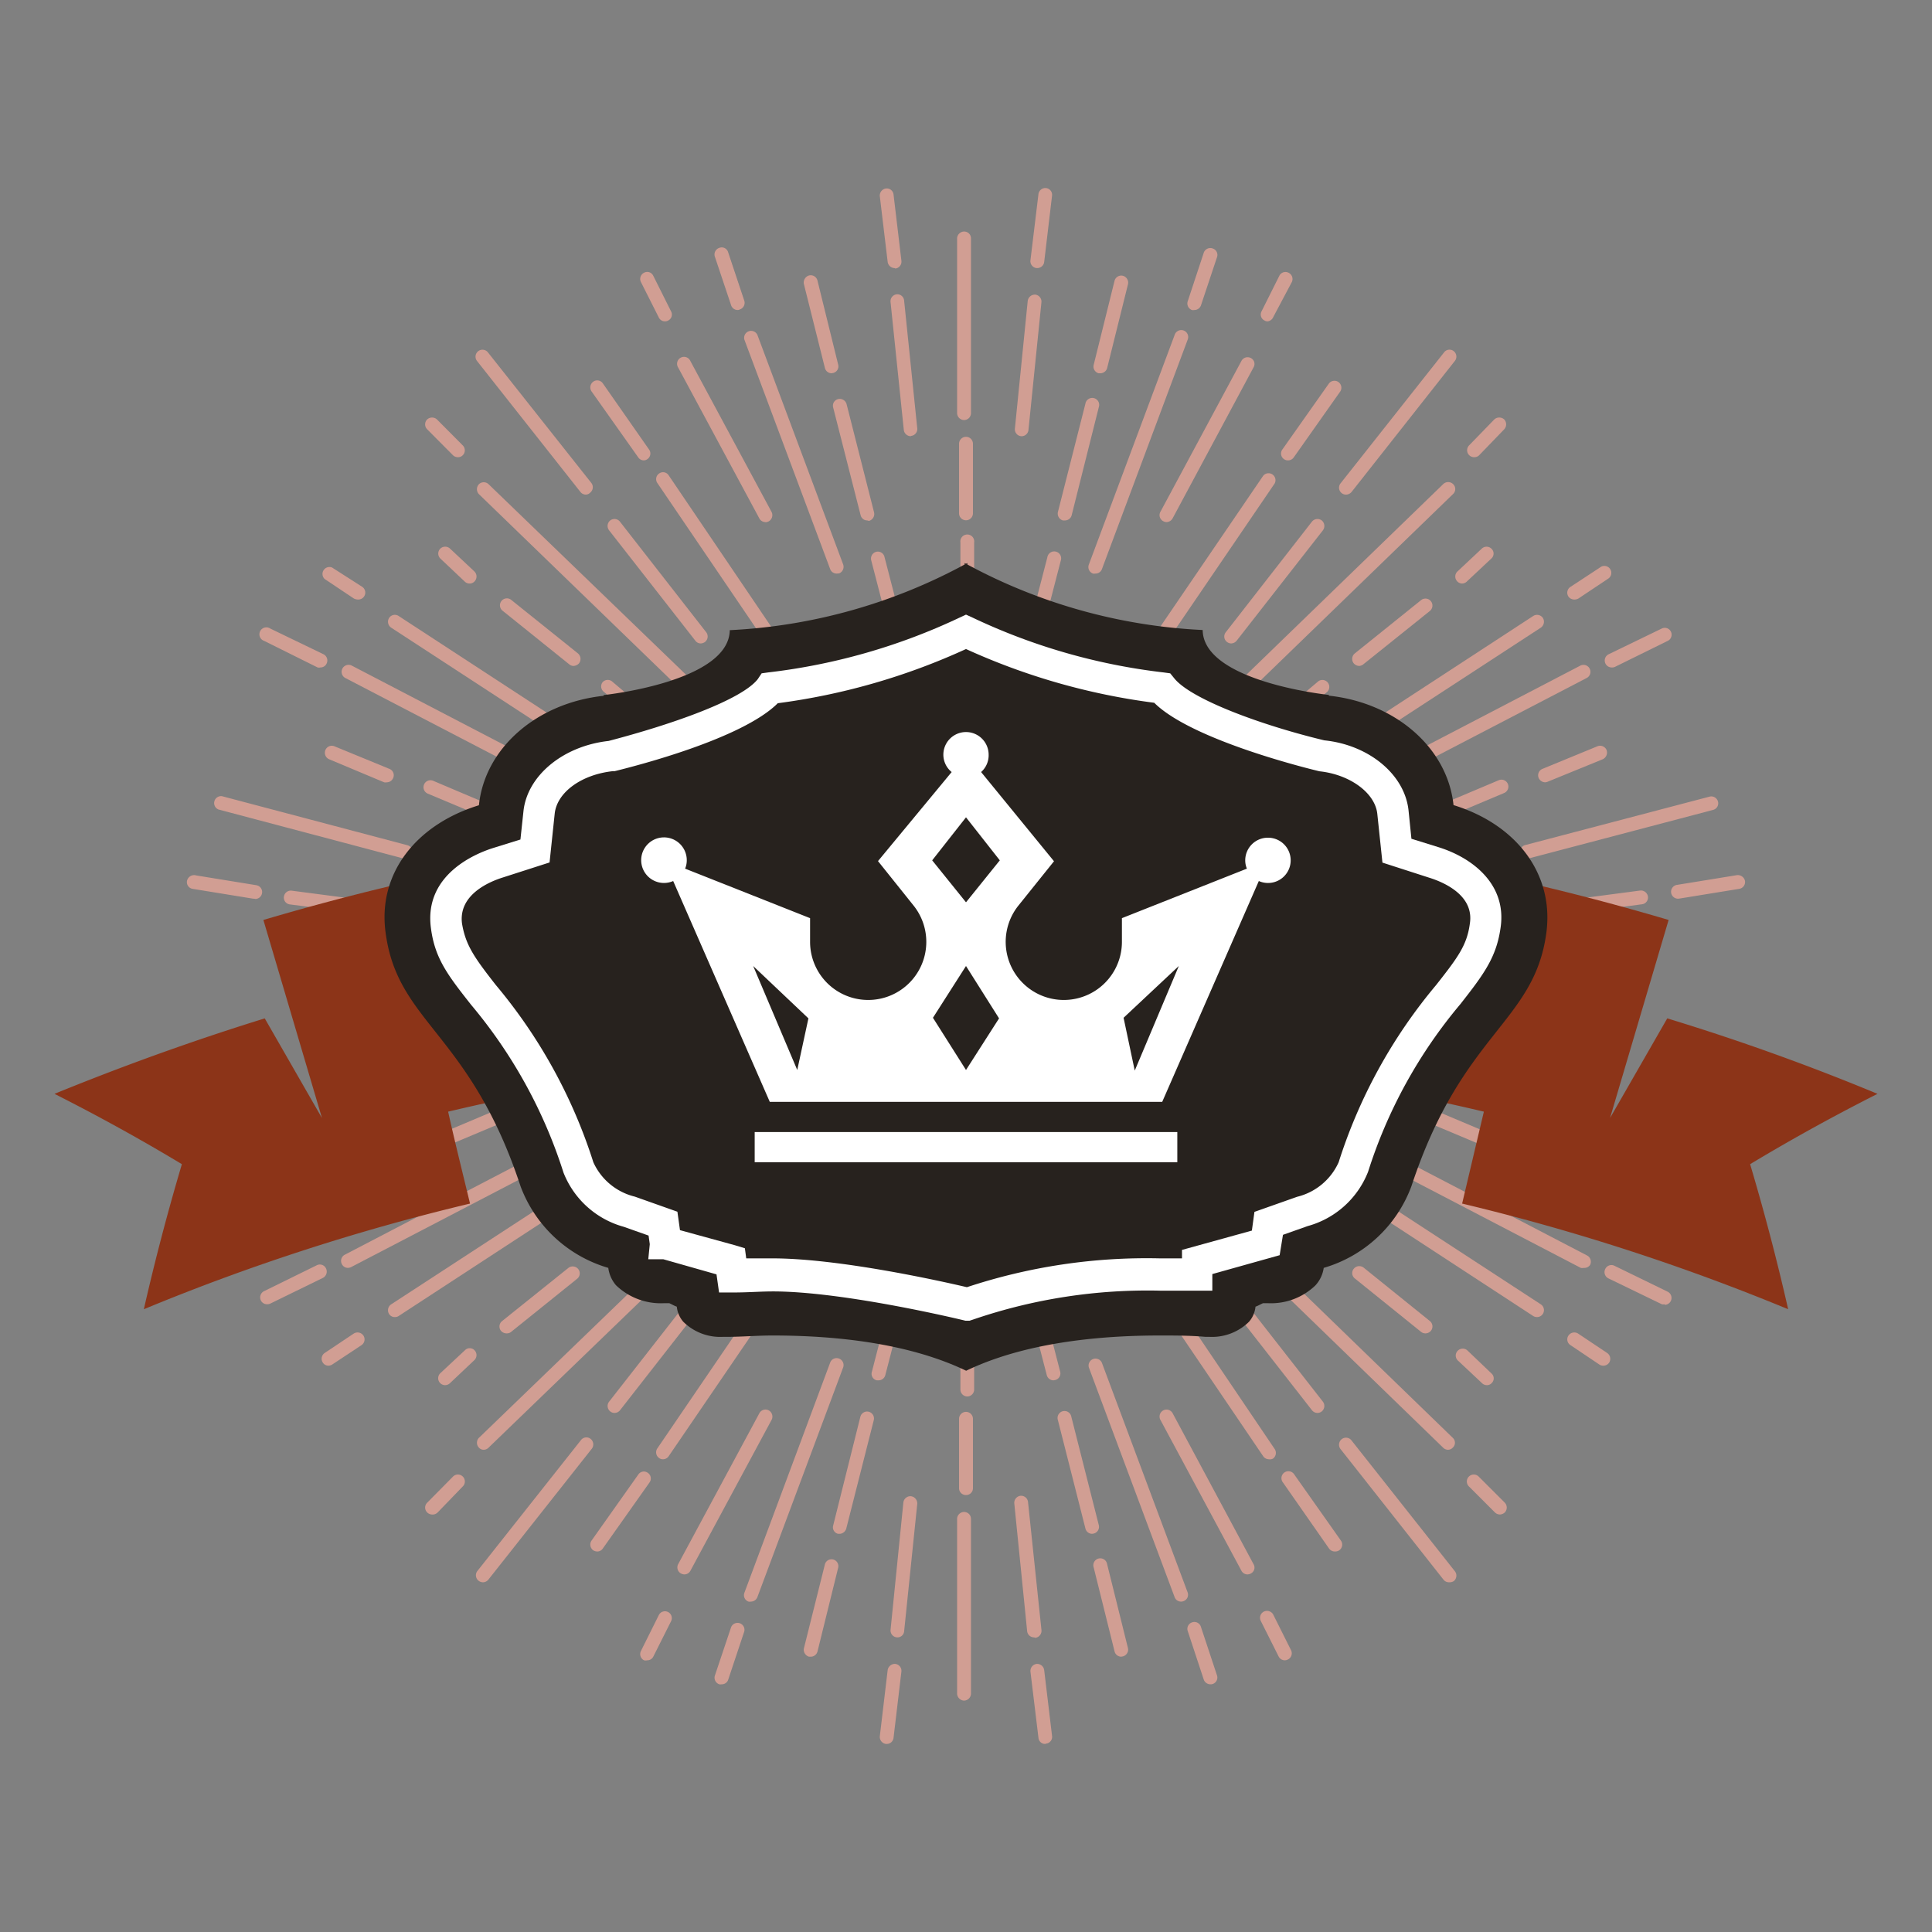 <svg xmlns="http://www.w3.org/2000/svg" viewBox="0 0 128 128"><rect x="0" y="0" width="128" height="128" fill="#808080" stroke="none"/><defs><style>.cls-1{fill:#d19e93;}.cls-2{fill:#8c3418;}.cls-3{fill:#27221e;}.cls-4{fill:#fff;}</style></defs><g id="Лучшее"><g id="Большие_06-17_2" data-name="Большие (06-17)"><g id="_06-11-2" data-name="06-11"><g id="_10_-_Брендирование-2" data-name="10 - Брендирование"><path class="cls-1" d="M30.35,61.37H30.3L19.21,59.92a.45.45,0,0,1-.4-.51.46.46,0,0,1,.52-.4l11.09,1.45a.46.46,0,0,1-.07.91Z"/><path class="cls-1" d="M16.84,59.54h-.07l-4-.65a.45.45,0,0,1-.38-.53A.48.48,0,0,1,13,58l4,.65a.46.46,0,0,1-.07.91Z"/><path class="cls-1" d="M37.52,59.54a.25.25,0,0,1-.12,0l-8.46-2.24a.46.46,0,0,1,.23-.89l8.47,2.25a.46.46,0,0,1-.12.9Z"/><path class="cls-1" d="M26.86,56.88l-.12,0L14.47,53.63a.46.46,0,0,1,.24-.88L27,56a.49.49,0,0,1,.34.56A.48.48,0,0,1,26.86,56.88Z"/><path class="cls-1" d="M39.23,56.86l-.18,0-3.42-1.39a.46.46,0,0,1-.25-.6.47.47,0,0,1,.6-.26L39.41,56a.46.46,0,0,1,.25.6A.47.47,0,0,1,39.23,56.86Z"/><path class="cls-1" d="M33.87,54.83a.35.35,0,0,1-.17,0l-5.36-2.25a.46.46,0,0,1,.36-.85L34.05,54a.45.45,0,0,1,.25.6A.47.47,0,0,1,33.87,54.83Z"/><path class="cls-1" d="M25.63,51.83a.53.53,0,0,1-.18,0L21.8,50.3a.47.47,0,0,1-.24-.61.46.46,0,0,1,.59-.25l3.65,1.5a.45.45,0,0,1,.25.6A.46.46,0,0,1,25.63,51.83Z"/><path class="cls-1" d="M37.09,52.26a.42.42,0,0,1-.21-.06l-14-7.28a.46.46,0,0,1,.43-.82l14,7.29a.45.45,0,0,1,.19.62A.44.44,0,0,1,37.09,52.26Z"/><path class="cls-1" d="M21.23,44.22a.41.41,0,0,1-.19,0L17.5,42.46a.46.46,0,1,1,.4-.82l3.54,1.71a.46.46,0,0,1,.2.61A.44.44,0,0,1,21.23,44.22Z"/><path class="cls-1" d="M42.23,52.15a.37.37,0,0,1-.24-.08L25.91,41.58a.47.47,0,0,1-.13-.64.45.45,0,0,1,.63-.13L42.48,51.3a.45.45,0,0,1,.13.64A.43.43,0,0,1,42.23,52.15Z"/><path class="cls-1" d="M23.7,39.72a.59.59,0,0,1-.26-.07l-1.93-1.29A.46.46,0,0,1,22,37.6L24,38.88a.46.46,0,0,1-.25.84Z"/><path class="cls-1" d="M44.48,49.47a.41.41,0,0,1-.29-.11L40,45.83a.45.45,0,0,1-.06-.65.46.46,0,0,1,.65,0l4.18,3.53a.46.46,0,0,1,0,.65A.48.48,0,0,1,44.48,49.47Z"/><path class="cls-1" d="M38,44.12a.44.44,0,0,1-.29-.11l-4.39-3.53a.46.46,0,1,1,.57-.72l4.4,3.53a.48.48,0,0,1,.07.66A.53.53,0,0,1,38,44.12Z"/><path class="cls-1" d="M31.11,38.66a.45.45,0,0,1-.31-.12L29.17,37a.46.46,0,0,1,0-.65.47.47,0,0,1,.65,0l1.62,1.52a.47.47,0,0,1,0,.65A.43.43,0,0,1,31.11,38.66Z"/><path class="cls-1" d="M46,46.37a.45.45,0,0,1-.31-.12L31.73,32.74a.48.48,0,0,1,0-.66.46.46,0,0,1,.64,0l14,13.51a.47.47,0,0,1,0,.66A.43.43,0,0,1,46,46.37Z"/><path class="cls-1" d="M30.34,30.29a.46.46,0,0,1-.33-.13L28.3,28.44a.46.46,0,0,1,0-.65.48.48,0,0,1,.65,0l1.71,1.72a.46.46,0,0,1,0,.65A.42.42,0,0,1,30.34,30.29Z"/><path class="cls-1" d="M38.82,32.77a.46.46,0,0,1-.36-.17L31.6,23.91a.46.46,0,0,1,.73-.56L39.18,32a.46.46,0,0,1-.08.64A.42.42,0,0,1,38.82,32.77Z"/><path class="cls-1" d="M46.42,42.63a.45.45,0,0,1-.35-.18l-5.72-7.32a.47.47,0,0,1,.08-.65.46.46,0,0,1,.65.09l5.71,7.32a.46.46,0,0,1-.08.64A.51.51,0,0,1,46.42,42.63Z"/><path class="cls-1" d="M51.66,43.58a.46.46,0,0,1-.38-.2L43.55,32a.45.45,0,0,1,.12-.63.44.44,0,0,1,.63.12L52,42.86a.46.46,0,0,1-.12.64A.5.5,0,0,1,51.66,43.58Z"/><path class="cls-1" d="M42.66,30.5a.44.44,0,0,1-.37-.19l-3.1-4.38a.47.47,0,0,1,.11-.64.45.45,0,0,1,.64.11L43,29.78a.45.45,0,0,1-.11.64A.4.4,0,0,1,42.66,30.5Z"/><path class="cls-1" d="M50.71,34.59a.46.46,0,0,1-.4-.24l-5.38-10a.46.46,0,1,1,.81-.43l5.38,10a.47.47,0,0,1-.41.68Z"/><path class="cls-1" d="M44.05,21.29a.45.45,0,0,1-.4-.25l-1.19-2.36a.46.46,0,0,1,.21-.61.44.44,0,0,1,.61.2l1.18,2.36a.44.44,0,0,1-.2.61A.41.41,0,0,1,44.05,21.29Z"/><path class="cls-1" d="M55.43,38a.45.45,0,0,1-.43-.3L49.32,22.51a.46.46,0,0,1,.86-.32l5.68,15.2a.47.47,0,0,1-.27.6Z"/><path class="cls-1" d="M48.87,20.54a.46.46,0,0,1-.43-.31L47.36,17a.46.46,0,0,1,.3-.58.44.44,0,0,1,.58.29l1.07,3.21a.46.46,0,0,1-.29.58A.36.36,0,0,1,48.87,20.54Z"/><path class="cls-1" d="M59.16,41.33a.45.45,0,0,1-.44-.35l-1-3.86a.46.46,0,0,1,.33-.56.45.45,0,0,1,.55.34l1,3.86a.46.46,0,0,1-.34.55Z"/><path class="cls-1" d="M57.46,34.48a.45.45,0,0,1-.44-.34L55.2,27a.45.45,0,0,1,.33-.56.47.47,0,0,1,.56.34l1.82,7.17a.47.47,0,0,1-.34.56Z"/><path class="cls-1" d="M55.09,24.73a.46.46,0,0,1-.44-.36l-1.39-5.55a.49.49,0,0,1,.34-.57.46.46,0,0,1,.56.34l1.37,5.56a.45.45,0,0,1-.33.56Z"/><path class="cls-1" d="M60.34,28.9a.47.47,0,0,1-.46-.41L59,20a.46.46,0,0,1,.41-.5.45.45,0,0,1,.49.41l.87,8.46a.46.46,0,0,1-.41.51Z"/><path class="cls-1" d="M59.26,17.76a.47.47,0,0,1-.45-.41L58.29,13a.47.47,0,0,1,.4-.51.45.45,0,0,1,.51.4l.52,4.38a.46.46,0,0,1-.39.52Z"/><path class="cls-1" d="M97.64,61.37a.46.46,0,0,1-.06-.91L108.67,59a.47.47,0,0,1,.51.4.45.45,0,0,1-.39.51L97.7,61.37Z"/><path class="cls-1" d="M111.15,59.54a.46.46,0,0,1-.07-.91l4-.65a.49.49,0,0,1,.53.38.46.46,0,0,1-.39.53l-4,.65Z"/><path class="cls-1" d="M90.48,59.54A.44.44,0,0,1,90,59.2a.45.45,0,0,1,.31-.56l8.47-2.25a.46.46,0,0,1,.57.33.47.47,0,0,1-.33.56l-8.47,2.24A.2.2,0,0,1,90.48,59.54Z"/><path class="cls-1" d="M101.14,56.88A.46.46,0,0,1,101,56l12.26-3.22a.46.46,0,0,1,.56.32.45.45,0,0,1-.33.56l-12.27,3.23Z"/><path class="cls-1" d="M88.77,56.86a.46.46,0,0,1-.18-.88L92,54.58a.48.48,0,0,1,.6.26.47.47,0,0,1-.25.6l-3.43,1.39Z"/><path class="cls-1" d="M94.12,54.83a.46.46,0,0,1-.42-.28.45.45,0,0,1,.24-.6l5.36-2.26a.46.46,0,0,1,.6.25.46.46,0,0,1-.25.6L94.3,54.79A.39.39,0,0,1,94.12,54.83Z"/><path class="cls-1" d="M102.37,51.83a.48.48,0,0,1-.43-.29.46.46,0,0,1,.25-.6l3.65-1.5a.47.47,0,0,1,.6.25.49.49,0,0,1-.25.61l-3.65,1.49A.47.47,0,0,1,102.37,51.83Z"/><path class="cls-1" d="M90.9,52.26a.45.45,0,0,1-.4-.25.45.45,0,0,1,.2-.62l14-7.29a.46.46,0,0,1,.42.82l-14,7.28A.43.43,0,0,1,90.9,52.26Z"/><path class="cls-1" d="M106.76,44.22a.46.46,0,0,1-.19-.87l3.53-1.71a.45.45,0,1,1,.39.82L107,44.18A.45.45,0,0,1,106.76,44.22Z"/><path class="cls-1" d="M85.76,52.15a.46.46,0,0,1-.38-.21.47.47,0,0,1,.13-.64l16.07-10.49a.47.47,0,0,1,.64.13.48.48,0,0,1-.13.64L86,52.07A.38.38,0,0,1,85.76,52.15Z"/><path class="cls-1" d="M104.3,39.72a.47.47,0,0,1-.39-.2.46.46,0,0,1,.14-.64L106,37.6a.46.46,0,1,1,.51.76l-1.93,1.29A.55.55,0,0,1,104.3,39.72Z"/><path class="cls-1" d="M83.51,49.47a.47.47,0,0,1-.34-.16.45.45,0,0,1,0-.65l4.18-3.53a.46.46,0,0,1,.59.7l-4.18,3.53A.43.43,0,0,1,83.51,49.47Z"/><path class="cls-1" d="M90.05,44.12a.51.51,0,0,1-.36-.17.47.47,0,0,1,.07-.66l4.39-3.53a.46.46,0,1,1,.58.72L90.34,44A.48.48,0,0,1,90.05,44.12Z"/><path class="cls-1" d="M96.89,38.66a.44.44,0,0,1-.34-.14.46.46,0,0,1,0-.65l1.62-1.52a.46.46,0,0,1,.64,0,.44.44,0,0,1,0,.65l-1.61,1.51A.47.47,0,0,1,96.89,38.66Z"/><path class="cls-1" d="M82,46.37a.44.44,0,0,1-.33-.13.47.47,0,0,1,0-.66L95.62,32.07a.47.47,0,0,1,.65,0,.45.45,0,0,1,0,.66L82.31,46.25A.45.45,0,0,1,82,46.37Z"/><path class="cls-1" d="M97.66,30.29a.46.46,0,0,1-.33-.78L99,27.79a.49.49,0,0,1,.66,0,.48.48,0,0,1,0,.65L98,30.16A.45.45,0,0,1,97.66,30.29Z"/><path class="cls-1" d="M89.18,32.77a.46.46,0,0,1-.37-.74l6.86-8.68a.45.45,0,0,1,.65-.08.46.46,0,0,1,.07.64L89.54,32.6A.49.49,0,0,1,89.18,32.77Z"/><path class="cls-1" d="M81.56,42.63a.47.47,0,0,1-.27-.1.45.45,0,0,1-.08-.64l5.71-7.33a.47.47,0,0,1,.65-.08.48.48,0,0,1,.08.65l-5.72,7.32A.49.49,0,0,1,81.56,42.63Z"/><path class="cls-1" d="M76.33,43.58a.52.52,0,0,1-.26-.08.46.46,0,0,1-.11-.64l7.73-11.34a.46.46,0,0,1,.76.51L76.72,43.38A.49.49,0,0,1,76.33,43.58Z"/><path class="cls-1" d="M85.33,30.5a.42.42,0,0,1-.26-.08.45.45,0,0,1-.11-.64l3.09-4.38a.46.46,0,0,1,.75.53l-3.09,4.38A.45.45,0,0,1,85.33,30.5Z"/><path class="cls-1" d="M77.29,34.59a.43.43,0,0,1-.22-.06.45.45,0,0,1-.19-.62l5.37-10a.46.46,0,0,1,.62-.19.44.44,0,0,1,.18.62l-5.36,10A.48.48,0,0,1,77.29,34.59Z"/><path class="cls-1" d="M84,21.29a.36.36,0,0,1-.21-.05.44.44,0,0,1-.21-.61l1.18-2.36a.45.45,0,0,1,.61-.2.46.46,0,0,1,.22.61L84.36,21A.48.48,0,0,1,84,21.29Z"/><path class="cls-1" d="M72.57,38a.41.41,0,0,1-.16,0,.46.46,0,0,1-.27-.6l5.68-15.2a.46.46,0,1,1,.86.32L73,37.72A.45.45,0,0,1,72.57,38Z"/><path class="cls-1" d="M79.12,20.54a.39.39,0,0,1-.15,0,.46.46,0,0,1-.28-.58l1.06-3.21a.46.46,0,0,1,.59-.29.45.45,0,0,1,.29.58l-1.07,3.21A.47.47,0,0,1,79.12,20.54Z"/><path class="cls-1" d="M68.83,41.33l-.11,0a.46.46,0,0,1-.33-.55l1-3.86a.46.46,0,1,1,.89.22l-1,3.86A.46.46,0,0,1,68.83,41.33Z"/><path class="cls-1" d="M70.53,34.48h-.11a.47.47,0,0,1-.33-.56l1.82-7.17a.46.46,0,1,1,.89.22L71,34.14A.46.46,0,0,1,70.53,34.48Z"/><path class="cls-1" d="M72.91,24.73l-.12,0a.46.46,0,0,1-.33-.56l1.38-5.56a.46.46,0,0,1,.55-.34.47.47,0,0,1,.34.57l-1.38,5.55A.47.47,0,0,1,72.91,24.73Z"/><path class="cls-1" d="M67.65,28.9h0a.46.46,0,0,1-.41-.51l.85-8.46a.48.48,0,0,1,.51-.41A.47.47,0,0,1,69,20l-.86,8.47A.46.46,0,0,1,67.65,28.9Z"/><path class="cls-1" d="M68.73,17.76h-.06a.46.46,0,0,1-.4-.52l.53-4.38a.46.46,0,0,1,.5-.4.45.45,0,0,1,.4.51l-.52,4.39A.46.46,0,0,1,68.73,17.76Z"/><path class="cls-1" d="M64.09,41a.45.45,0,0,1-.46-.46V35.94a.46.46,0,1,1,.91,0v4.61A.45.45,0,0,1,64.09,41Z"/><path class="cls-1" d="M64,34.47a.46.46,0,0,1-.46-.46V29.4a.46.46,0,0,1,.92,0V34A.46.46,0,0,1,64,34.47Z"/><path class="cls-1" d="M63.87,27.83a.47.47,0,0,1-.46-.46V15.8a.47.47,0,0,1,.46-.46.45.45,0,0,1,.46.46V27.37A.46.46,0,0,1,63.87,27.83Z"/><path class="cls-1" d="M35.8,73.45a.45.45,0,0,1-.42-.29.46.46,0,0,1,.25-.6l3.42-1.39a.48.48,0,0,1,.61.25.47.47,0,0,1-.25.6L36,73.42A1.13,1.13,0,0,1,35.8,73.45Z"/><path class="cls-1" d="M28.52,76.34a.47.47,0,0,1-.42-.28.45.45,0,0,1,.24-.6L33.7,73.2a.47.47,0,0,1,.6.25.45.45,0,0,1-.25.6L28.7,76.3A.39.39,0,0,1,28.52,76.34Z"/><path class="cls-1" d="M22,78.59a.46.46,0,0,1-.42-.28.45.45,0,0,1,.24-.6l3.65-1.51a.47.47,0,0,1,.6.25.46.46,0,0,1-.25.61l-3.65,1.5A.47.47,0,0,1,22,78.59Z"/><path class="cls-1" d="M23.05,84a.44.44,0,0,1-.4-.25.46.46,0,0,1,.19-.62l14-7.29a.46.46,0,0,1,.61.2.45.45,0,0,1-.19.62l-14,7.29A.54.54,0,0,1,23.05,84Z"/><path class="cls-1" d="M17.7,86.41a.45.45,0,0,1-.42-.26.46.46,0,0,1,.22-.61L21,83.82a.45.45,0,0,1,.6.22.47.47,0,0,1-.2.62L17.9,86.37A.48.48,0,0,1,17.7,86.41Z"/><path class="cls-1" d="M26.16,87.26a.44.44,0,0,1-.38-.2.47.47,0,0,1,.13-.64L42,75.93a.45.45,0,1,1,.49.76L26.41,87.19A.43.43,0,0,1,26.16,87.26Z"/><path class="cls-1" d="M21.77,90.48a.44.44,0,0,1-.38-.2.46.46,0,0,1,.12-.64l1.93-1.29a.47.47,0,0,1,.64.14.46.46,0,0,1-.13.63L22,90.41A.51.51,0,0,1,21.77,90.48Z"/><path class="cls-1" d="M40.3,83a.46.46,0,0,1-.35-.17.44.44,0,0,1,.06-.64l4.18-3.54a.45.45,0,0,1,.64,0,.46.46,0,0,1,0,.65L40.6,82.88A.46.46,0,0,1,40.3,83Z"/><path class="cls-1" d="M33.56,88.34a.5.5,0,0,1-.37-.17.46.46,0,0,1,.08-.65L37.66,84a.47.47,0,0,1,.65.08.46.46,0,0,1-.07.64l-4.4,3.54A.46.46,0,0,1,33.56,88.34Z"/><path class="cls-1" d="M29.48,91.77a.46.46,0,0,1-.31-.79l1.63-1.52a.44.44,0,0,1,.64,0,.46.46,0,0,1,0,.64L29.8,91.65A.47.47,0,0,1,29.48,91.77Z"/><path class="cls-1" d="M32.05,96.05a.41.41,0,0,1-.32-.14.47.47,0,0,1,0-.65l14-13.51a.45.45,0,0,1,.64,0,.46.46,0,0,1,0,.65l-14,13.51A.44.44,0,0,1,32.05,96.05Z"/><path class="cls-1" d="M28.62,100.34a.47.47,0,0,1-.32-.14.45.45,0,0,1,0-.64L30,97.84a.46.46,0,1,1,.65.65L29,100.2A.47.47,0,0,1,28.62,100.34Z"/><path class="cls-1" d="M32,104.83a.48.48,0,0,1-.29-.1.46.46,0,0,1-.08-.65l6.86-8.67a.45.45,0,0,1,.64-.08.47.47,0,0,1,.08.65l-6.85,8.67A.47.47,0,0,1,32,104.83Z"/><path class="cls-1" d="M40.71,93.61a.44.44,0,0,1-.28-.1.46.46,0,0,1-.08-.64l5.72-7.32a.45.45,0,0,1,.64-.08.47.47,0,0,1,.08.65l-5.71,7.31A.46.46,0,0,1,40.71,93.61Z"/><path class="cls-1" d="M43.93,96.68a.4.4,0,0,1-.26-.08.46.46,0,0,1-.12-.64l7.73-11.34a.46.46,0,1,1,.76.52L44.3,96.48A.45.45,0,0,1,43.93,96.68Z"/><path class="cls-1" d="M39.57,102.79a.53.53,0,0,1-.27-.08.47.47,0,0,1-.11-.64l3.1-4.38a.44.44,0,0,1,.63-.11.45.45,0,0,1,.11.64l-3.09,4.37A.44.44,0,0,1,39.57,102.79Z"/><path class="cls-1" d="M45.34,104.31a.55.55,0,0,1-.22-.06.46.46,0,0,1-.19-.62l5.38-10a.46.46,0,0,1,.62-.19.47.47,0,0,1,.19.63l-5.38,10A.46.46,0,0,1,45.34,104.31Z"/><path class="cls-1" d="M42.88,110a.5.5,0,0,1-.21,0,.46.46,0,0,1-.21-.61L43.65,107a.45.45,0,1,1,.81.41l-1.18,2.35A.44.44,0,0,1,42.88,110Z"/><path class="cls-1" d="M49.75,106.11a.41.41,0,0,1-.16,0,.45.45,0,0,1-.27-.59L55,90.28a.45.45,0,0,1,.59-.27.46.46,0,0,1,.27.59l-5.68,15.21A.46.46,0,0,1,49.75,106.11Z"/><path class="cls-1" d="M47.8,111.59a.35.35,0,0,1-.14,0,.46.46,0,0,1-.3-.57l1.08-3.22a.46.46,0,0,1,.87.29l-1.07,3.21A.45.45,0,0,1,47.8,111.59Z"/><path class="cls-1" d="M58.19,91.45l-.1,0a.44.44,0,0,1-.33-.55l1-3.87a.47.47,0,0,1,.55-.33.47.47,0,0,1,.34.56l-1,3.86A.46.46,0,0,1,58.19,91.45Z"/><path class="cls-1" d="M55.64,101.62l-.11,0a.44.44,0,0,1-.33-.55L57,93.87a.46.46,0,0,1,.55-.34.46.46,0,0,1,.34.56l-1.82,7.17A.48.48,0,0,1,55.64,101.62Z"/><path class="cls-1" d="M53.71,109.76l-.11,0a.48.48,0,0,1-.34-.55l1.39-5.56a.45.45,0,1,1,.88.22l-1.37,5.55A.46.46,0,0,1,53.71,109.76Z"/><path class="cls-1" d="M59.48,108.48h0A.46.46,0,0,1,59,108l.85-8.45a.47.47,0,0,1,.51-.42.48.48,0,0,1,.41.51l-.87,8.45A.44.44,0,0,1,59.48,108.48Z"/><path class="cls-1" d="M58.75,115.54h-.06a.47.47,0,0,1-.4-.51l.52-4.38a.48.48,0,0,1,.52-.41.46.46,0,0,1,.39.51l-.52,4.38A.45.45,0,0,1,58.75,115.54Z"/><path class="cls-1" d="M92.2,73.45a1,1,0,0,1-.18,0L88.59,72a.46.46,0,0,1-.25-.6.46.46,0,0,1,.6-.25l3.43,1.39a.46.46,0,0,1-.17.89Z"/><path class="cls-1" d="M99.48,76.34a.39.39,0,0,1-.18,0l-5.36-2.25a.45.45,0,0,1-.24-.6.46.46,0,0,1,.6-.25l5.35,2.26a.46.46,0,0,1,.25.6A.47.47,0,0,1,99.48,76.34Z"/><path class="cls-1" d="M106,78.59a.51.51,0,0,1-.17,0l-3.65-1.5a.46.46,0,0,1,.35-.86l3.65,1.51a.46.46,0,0,1,.25.6A.48.48,0,0,1,106,78.59Z"/><path class="cls-1" d="M104.94,84a.54.54,0,0,1-.21,0l-14-7.29a.45.45,0,0,1-.2-.62.47.47,0,0,1,.62-.2l14,7.29a.47.47,0,0,1,.2.62A.45.45,0,0,1,104.94,84Z"/><path class="cls-1" d="M110.3,86.41a.48.48,0,0,1-.2,0l-3.53-1.71a.46.46,0,0,1-.22-.62.45.45,0,0,1,.61-.22l3.53,1.72a.46.46,0,0,1-.19.87Z"/><path class="cls-1" d="M101.83,87.26a.47.47,0,0,1-.25-.07L85.51,76.69a.45.45,0,1,1,.5-.76l16.08,10.49a.46.46,0,0,1-.26.84Z"/><path class="cls-1" d="M106.23,90.48a.48.48,0,0,1-.26-.07l-1.92-1.29a.45.45,0,0,1-.14-.63.47.47,0,0,1,.64-.14l1.93,1.29a.47.47,0,0,1,.13.64A.47.47,0,0,1,106.23,90.48Z"/><path class="cls-1" d="M87.69,83a.46.46,0,0,1-.29-.11l-4.18-3.54a.46.46,0,0,1,.59-.7L88,82.18a.45.45,0,0,1,.05.64A.46.46,0,0,1,87.69,83Z"/><path class="cls-1" d="M94.44,88.34a.46.46,0,0,1-.29-.1L89.76,84.7a.45.45,0,0,1-.07-.64.47.47,0,0,1,.65-.08l4.39,3.54a.46.46,0,0,1,.07.65A.48.48,0,0,1,94.44,88.34Z"/><path class="cls-1" d="M98.51,91.77a.45.45,0,0,1-.31-.12l-1.62-1.52a.45.45,0,0,1,0-.64.46.46,0,0,1,.66,0L98.82,91a.43.43,0,0,1,0,.64A.41.41,0,0,1,98.51,91.77Z"/><path class="cls-1" d="M95.94,96.05a.45.45,0,0,1-.32-.13L81.68,82.41a.46.46,0,0,1,0-.65.45.45,0,0,1,.64,0L96.25,95.26a.44.44,0,0,1,0,.65A.43.43,0,0,1,95.94,96.05Z"/><path class="cls-1" d="M99.37,100.34a.49.49,0,0,1-.33-.14l-1.71-1.71a.46.46,0,1,1,.65-.65l1.72,1.72a.47.47,0,0,1,0,.64A.51.51,0,0,1,99.37,100.34Z"/><path class="cls-1" d="M96,104.83a.46.46,0,0,1-.37-.18L88.81,96a.47.47,0,0,1,.08-.65.46.46,0,0,1,.65.08l6.85,8.67a.47.47,0,0,1-.07.65A.53.53,0,0,1,96,104.83Z"/><path class="cls-1" d="M87.29,93.61a.46.46,0,0,1-.37-.18l-5.71-7.31a.46.46,0,0,1,.08-.65.45.45,0,0,1,.64.08l5.72,7.32a.47.47,0,0,1-.08.64A.46.46,0,0,1,87.29,93.61Z"/><path class="cls-1" d="M84.07,96.68a.46.46,0,0,1-.38-.2L76,85.14a.46.46,0,0,1,.11-.64.48.48,0,0,1,.65.12L84.45,96a.46.46,0,0,1-.12.64A.42.42,0,0,1,84.07,96.68Z"/><path class="cls-1" d="M88.43,102.79a.47.47,0,0,1-.38-.2L85,98.22a.46.46,0,1,1,.75-.53l3.09,4.38a.46.46,0,0,1-.11.64A.5.5,0,0,1,88.43,102.79Z"/><path class="cls-1" d="M82.65,104.31a.46.46,0,0,1-.4-.24l-5.37-10a.46.46,0,1,1,.81-.44l5.36,10a.44.44,0,0,1-.18.62A.55.55,0,0,1,82.65,104.31Z"/><path class="cls-1" d="M85.13,110a.46.46,0,0,1-.42-.26l-1.18-2.35a.46.46,0,0,1,.21-.62.47.47,0,0,1,.62.21l1.18,2.36a.46.46,0,0,1-.22.61A.45.45,0,0,1,85.13,110Z"/><path class="cls-1" d="M78.25,106.11a.45.45,0,0,1-.43-.3L72.14,90.6a.46.46,0,0,1,.86-.32l5.68,15.21a.45.45,0,0,1-.27.59A.41.41,0,0,1,78.25,106.11Z"/><path class="cls-1" d="M80.19,111.59a.47.47,0,0,1-.44-.32l-1.06-3.21a.45.45,0,0,1,.28-.57.45.45,0,0,1,.59.28L80.63,111a.45.45,0,0,1-.29.57A.4.4,0,0,1,80.19,111.59Z"/><path class="cls-1" d="M69.8,91.45a.46.46,0,0,1-.45-.35l-1-3.86a.46.46,0,1,1,.89-.23l1,3.87a.45.45,0,0,1-.33.55Z"/><path class="cls-1" d="M72.36,101.62a.46.46,0,0,1-.45-.36l-1.82-7.17a.46.46,0,1,1,.89-.22l1.82,7.18a.46.46,0,0,1-.33.55Z"/><path class="cls-1" d="M74.28,109.76a.46.46,0,0,1-.44-.36l-1.38-5.55a.46.46,0,1,1,.89-.22l1.38,5.56a.46.46,0,0,1-.34.55Z"/><path class="cls-1" d="M68.51,108.48a.46.46,0,0,1-.46-.42l-.85-8.45a.47.47,0,0,1,.41-.51.46.46,0,0,1,.5.42L69,108a.47.47,0,0,1-.41.51Z"/><path class="cls-1" d="M69.25,115.54a.44.44,0,0,1-.45-.41l-.53-4.38a.47.47,0,0,1,.4-.51.47.47,0,0,1,.51.41L69.7,115a.45.45,0,0,1-.4.52Z"/><path class="cls-1" d="M64.09,92.52a.46.46,0,0,1-.46-.46v-4.6a.46.46,0,1,1,.91,0v4.6A.46.46,0,0,1,64.09,92.52Z"/><path class="cls-1" d="M64,99.05a.45.45,0,0,1-.46-.45V94a.46.46,0,1,1,.92,0V98.6A.45.45,0,0,1,64,99.05Z"/><path class="cls-1" d="M63.87,112.67a.48.48,0,0,1-.46-.47V100.63a.47.47,0,0,1,.46-.46.46.46,0,0,1,.46.46V112.2A.47.47,0,0,1,63.87,112.67Z"/><path class="cls-2" d="M124.39,72.47q-6.87-2.85-13.93-5l-3.79,6.6,3.88-13.12a164.06,164.06,0,0,0-93.1,0l3.88,13.12-3.79-6.6q-7,2.17-13.93,5Q8,74.69,12.05,77.13q-1.43,4.82-2.52,9.61a143.22,143.22,0,0,1,21.61-7c-.48-2-1-4.06-1.45-6.09a148.69,148.69,0,0,1,68.62,0l-1.44,6.09a144.24,144.24,0,0,1,21.6,7q-1.09-4.8-2.52-9.61Q120,74.69,124.39,72.47Z"/><path class="cls-3" d="M25.55,61.81c.8,6,5.58,6.59,8.94,16.79A8.85,8.85,0,0,0,40.3,84a2.22,2.22,0,0,0,.51,1.15A4.28,4.28,0,0,0,44,86.34h.34c.17.07.32.17.5.23a1.8,1.8,0,0,0,.43,1,3.48,3.48,0,0,0,2.62,1h.27c1,0,2-.09,3-.09,6.3,0,10.33,1.12,12.86,2.34H64c2.53-1.22,6.56-2.34,12.86-2.34,1,0,2,0,3,.09h.26a3.49,3.49,0,0,0,2.63-1,1.8,1.8,0,0,0,.43-1c.18-.06.33-.16.5-.23H84a4.24,4.24,0,0,0,3.15-1.18A2.16,2.16,0,0,0,87.7,84a8.83,8.83,0,0,0,5.81-5.41c3.36-10.2,8.14-10.83,8.94-16.79.52-3.92-2-7.18-6.15-8.46-.4-3.79-3.84-6.78-8.26-7.25l0-.05s-8.32-.86-8.36-4.3A36.46,36.46,0,0,1,64.09,37.4v-.1l-.09.05-.09-.05v.1a36.41,36.41,0,0,1-15.56,4.35c-.05,3.44-8.36,4.3-8.36,4.3l0,.05c-4.42.47-7.87,3.46-8.26,7.25C27.56,54.63,25,57.89,25.55,61.81Z"/><path class="cls-4" d="M95.31,56.13l-1.8-.56-.19-1.87c-.25-2.39-2.63-4.35-5.58-4.65-4.17-1-8.85-2.73-9.95-4.12l-.26-.32-.44-.06a40.32,40.32,0,0,1-12.65-3.63l-.44-.2-.45.21a40.56,40.56,0,0,1-12.66,3.62l-.43.06L50.2,45c-1.1,1.39-5.71,3-9.88,4.09-3,.33-5.39,2.29-5.64,4.66l-.2,1.87-1.8.56c-1.09.34-4.61,1.73-4.13,5.31.26,2,1.1,3.1,2.67,5.09a32.63,32.63,0,0,1,6.11,11.1,6,6,0,0,0,4,3.6l1.64.58.08.57-.1,1h1l3.52,1,.17,1.2,1,0c.91,0,1.76-.07,2.57-.07,4.76,0,12.64,1.91,12.75,1.94l.28,0,.3-.1a35.64,35.64,0,0,1,12.33-1.89c.76,0,1.55,0,2.45,0l1,0,0-1.1,4.46-1.25L85,81.81l1.64-.58a6,6,0,0,0,4-3.6,32.46,32.46,0,0,1,6.11-11.1c1.57-2,2.4-3.12,2.67-5.09C99.83,58.59,97.56,56.83,95.31,56.13Zm-17,26.68,0,.56-1.49,0a37.89,37.89,0,0,0-12.76,1.91c-1.79-.42-8.49-1.91-12.9-1.91l-1.72,0-.09-.67-.66-.2-3.64-1-.17-1.22-2.82-1A4.07,4.07,0,0,1,39.31,77a34.54,34.54,0,0,0-6.46-11.74c-1.45-1.85-2-2.65-2.24-4.07-.25-1.91,1.8-2.77,2.69-3.05l3.11-1,.34-3.23c.15-1.42,1.78-2.6,3.87-2.82l.11,0c1.42-.35,8.44-2.14,10.8-4.5A43.39,43.39,0,0,0,64,43a43.39,43.39,0,0,0,12.47,3.56C79,49.08,87,51,87.42,51.1c2,.21,3.68,1.42,3.83,2.82l.34,3.23,3.1,1c.9.28,3,1.14,2.69,3.05-.19,1.42-.79,2.23-2.24,4.07A34.49,34.49,0,0,0,88.69,77a4.07,4.07,0,0,1-2.75,2.29l-2.83,1-.17,1.24Z"/><path class="cls-4" d="M78,77H50V75H78Zm6-21.5A1.5,1.5,0,0,0,82.5,57a1.42,1.42,0,0,0,.11.55l-8.28,3.28V62.4A3.85,3.85,0,1,1,67.47,60l2.36-2.94L65,51.15A1.48,1.48,0,0,0,65.5,50a1.5,1.5,0,0,0-3,0,1.48,1.48,0,0,0,.55,1.15l-4.88,5.9L60.53,60a3.85,3.85,0,1,1-6.86,2.41V60.83l-8.28-3.28A1.42,1.42,0,0,0,45.5,57a1.51,1.51,0,1,0-.9,1.37L51,73H77l6.4-14.63A1.5,1.5,0,1,0,84,55.5ZM64,70.89l-2.19-3.46L64,64l2.19,3.47Zm0-11.11L61.76,57,64,54.15,66.24,57ZM52.82,70.89,49.9,64l3.66,3.47Zm21.62-3.46L78.1,64l-2.92,6.93Z"/></g></g></g></g></svg>
